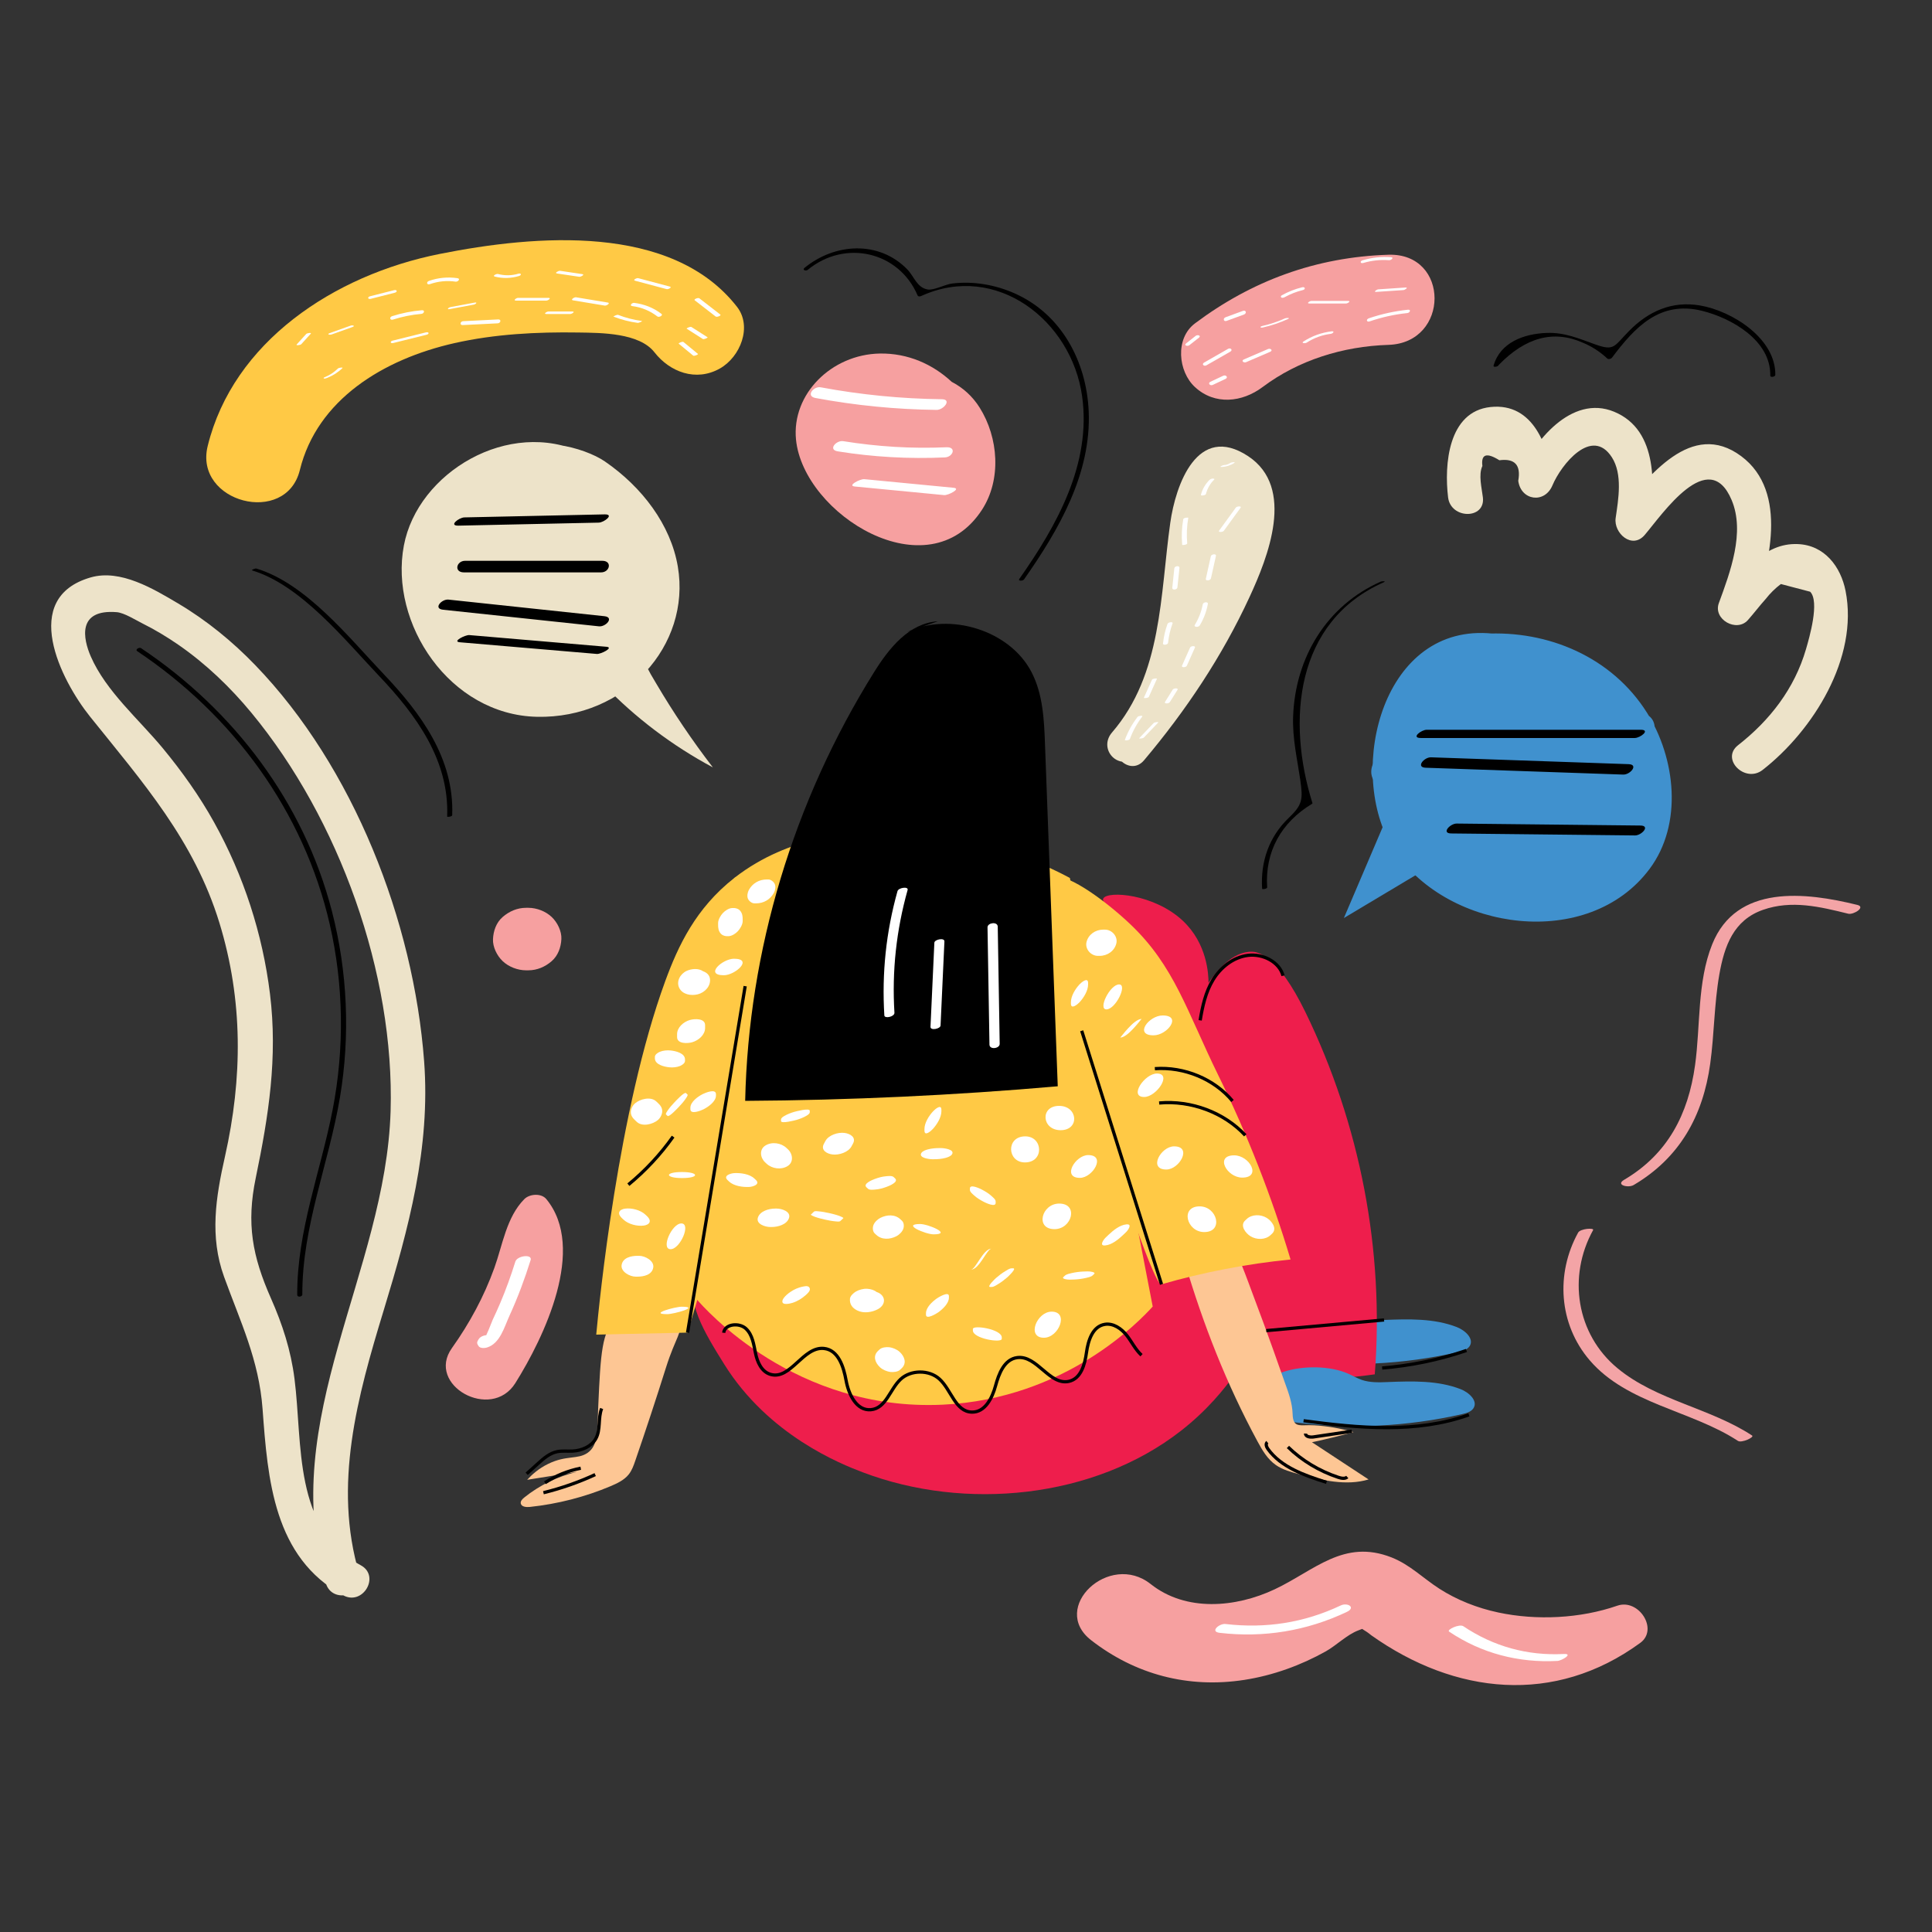 <?xml version="1.0" encoding="utf-8"?>
<!-- Generator: Adobe Illustrator 24.2.3, SVG Export Plug-In . SVG Version: 6.00 Build 0)  -->
<svg version="1.1" id="Layer_1" xmlns="http://www.w3.org/2000/svg" xmlns:xlink="http://www.w3.org/1999/xlink" x="0px" y="0px"
	 viewBox="0 0 595.28 595.28" style="enable-background:new 0 0 595.28 595.28;" xml:space="preserve">
<rect x="0" y="0" width="595.28" height="595.28" fill="#333333" stroke="none"/>
<style type="text/css">
	.st0{fill:#4091CE;}
	.st1{fill:#EE1E4C;}
	.st2{fill:#FDC694;}
	.st3{fill:#FFC945;}
	.st4{fill:none;stroke:#000000;stroke-miterlimit:10;}
	.st5{fill:#EDE3C9;}
	.st6{fill:#F6A0A0;}
	.st7{fill:#F3A4A6;}
	.st8{fill:#FFFFFF;}
	.st9{fill-rule:evenodd;clip-rule:evenodd;fill:#F6A0A0;}
	.st10{fill-rule:evenodd;clip-rule:evenodd;fill:#FFC945;}
	.st11{fill-rule:evenodd;clip-rule:evenodd;fill:#FFFFFF;}
</style>
<path class="st0" d="M253.3,441.34c16.97,2.56,34.7,0.53,50.53-5.79c1.09-0.43,2.29-1.03,2.57-2.11c0.39-1.53-1.32-2.78-2.86-3.4
	c-5.16-2.08-10.89-2.37-16.49-2.64c-10.23-0.49-20.67-0.96-30.56,1.57c-3.78,0.97-8.85,2.7-11.13,5.96
	C242.27,439.33,249.5,440.76,253.3,441.34z"/>
<path class="st0" d="M392.58,415.89c0.54,0.94,1.18,1.88,2.15,2.43c0.86,0.49,1.88,0.64,2.88,0.77c17.19,2.2,34.82,1.35,51.69-2.5
	c1.33-0.3,2.78-0.71,3.5-1.8c1.49-2.26-1.33-4.89-3.94-5.9c-7-2.72-14.84-2.49-22.4-2.19c-2.71,0.11-5.5,0.21-8.05-0.66
	c-1.43-0.49-2.73-1.27-4.1-1.88c-5.66-2.52-13.9-2.56-19.82-0.66C388.15,405.52,389.91,411.21,392.58,415.89z"/>
<path class="st1" d="M214.79,393.01c-4.06,7.4,2.33,17.65,8.34,27.31c13.69,21.96,35.94,30.76,42.7,33.32
	c31.48,11.95,71.17,8.19,98.08-12.82c8-6.25,13.37-12.85,16.77-17.72c5.16,0.82,10.98,1.46,17.36,1.7
	c9.74,0.36,18.37-0.32,25.55-1.35c2.97-38.14-4.48-76.96-21.42-111.7c-8.47-17.36-14.53-18.44-16.34-18.51
	c-6.16-0.21-11.2,6.25-13.46,9.59c-0.02-2.69-0.42-12.05-7.88-19.09c-8.85-8.35-23.29-9.36-24.55-6.9
	c-0.54,1.05,1.49,2.43,4.91,6.48c3.69,4.37,5.73,8.16,9.82,15.74c3.67,6.81,7.45,15.47,11.78,29.16
	c3.38,10.69,7.29,25.04,10.31,42.52c-15.43,5.75-37.75,12.51-65.28,15.33C259.02,391.44,222.51,378.94,214.79,393.01z"/>
<path class="st0" d="M393.76,435.02c0.54,0.94,1.18,1.88,2.15,2.43c0.86,0.49,1.88,0.64,2.88,0.77c17.19,2.2,34.82,1.35,51.69-2.5
	c1.33-0.3,2.78-0.71,3.5-1.8c1.49-2.26-1.33-4.89-3.94-5.9c-7-2.72-14.84-2.49-22.4-2.19c-2.71,0.11-5.5,0.21-8.05-0.66
	c-1.43-0.49-2.73-1.27-4.1-1.88c-5.66-2.52-13.9-2.56-19.82-0.66C389.33,424.66,391.1,430.35,393.76,435.02z"/>
<path class="st2" d="M398.5,439.1c0.07-0.01,0.09,0.34,0.32,0.86c0.75,1.74,2.57,2.55,3.07,2.87c6.6,4.34,13.19,8.67,19.79,13.01
	c-6.9,2.07-14.35,0.24-21.32-1.6c-2.53-0.67-5.12-1.36-7.23-2.83c-2.61-1.81-4.22-4.6-5.69-7.32c-9.49-17.54-16.77-36.1-22.36-55.07
	c-0.16-0.56,0.07-1.17,0.07-1.17c0.06-0.49,0.66-4.71,3.77-6.43c2.84-1.56,6.3-0.22,6.87,0c4.44,1.72,6.03,6.19,8.89,13.79
	c7.57,20.11,9.14,25.11,11.24,30.89c1.13,3.09,2.26,6.25,2.35,9.52c0.13,4.63,2.32,3.29,6.62,3.54c4.12,0.24,8.2,0.94,12.14,2.09
	c-1.72,0.47-9.32,2.54-14.64,3.47c-0.67,0.12-1.85,0.31-2.76-0.31C397.73,443.14,398.26,439.13,398.5,439.1z"/>
<path class="st2" d="M195.73,450.1c-0.51,1.48-1.04,2.99-2.04,4.23c-1.37,1.69-3.47,2.7-5.52,3.57c-7.89,3.33-16.32,5.5-24.91,6.41
	c-1.1,0.12-2.57-0.02-2.8-1.05c-0.16-0.73,0.48-1.38,1.08-1.86c4.67-3.76,10.27-6.49,16.23-7.89c-5.11,0.81-10.23,1.62-15.34,2.44
	c1.34-1.47,3.46-3.45,6.54-4.94c5.62-2.72,9.04-1.23,12.11-3.39c3.3-2.34,2.89-6.59,3.27-14.81c0.7-15.33,1.06-23,5.56-26.53
	c5.51-4.33,16.46-2.99,19.17,1.49c1.46,2.42-0.86,4.05-3.87,13.57C202.18,430.96,199.02,440.55,195.73,450.1z"/>
<path class="st2" d="M159.82,423.56"/>
<path class="st3" d="M214.47,400.11c2.85,3.34,30.65,34.78,75.91,32.7c38.06-1.75,60.86-25.92,64.79-30.24
	c-8.51-44.02-17.02-88.03-25.52-132.05c-8.22-4.43-27.5-13.42-53.66-12.96c-23.92,0.42-41.54,8.54-49.74,12.96
	C222.32,313.72,218.39,356.91,214.47,400.11z"/>
<path class="st3" d="M183.71,411.22c9.38-0.21,18.76-0.41,28.14-0.62c12.89-43.34,25.78-86.68,38.67-130.02
	c0.03-7.26,0.07-14.52,0.1-21.78c-6.17,1.57-15.49,4.76-24.38,11.72c-11.86,9.3-17.28,20.89-21.27,31.78
	C190.43,342.07,184.65,401.18,183.71,411.22z"/>
<path class="st3" d="M397.64,388.07c-13.47,1.34-26.81,3.91-39.77,7.65c-2.49,0.72-17.68-46.79-18.94-51.26
	c-9.48-33.75-3.65-35.7-10.63-54.8c-3.46-9.46-7.26-17.16-4.56-19.15c3.58-2.63,16.32,6.47,24.52,14.25
	c13.61,12.91,17.48,26.91,27.08,46.48C384.36,349.59,391.82,368.61,397.64,388.07z"/>
<path d="M279.37,194.77c13.45-6.31,31.77-0.48,38.41,12.23c3.57,6.82,3.92,14.69,4.2,22.29c1.31,35.14,2.62,70.27,3.93,105.41
	c-32.02,2.8-64.16,4.3-96.31,4.49c1-46.29,14.84-92.28,39.77-132.17c4.52-7.24,10.69-15.03,19.58-15.59"/>
<line class="st4" x1="229.6" y1="303.85" x2="211.85" y2="410.6"/>
<line class="st4" x1="357.88" y1="395.73" x2="333.29" y2="317.6"/>
<line class="st4" x1="426.45" y1="406.7" x2="390.16" y2="409.99"/>
<path class="st4" d="M383.69,349.81c-6.5-7.02-16.69-10.85-26.54-9.96"/>
<path class="st4" d="M379.75,339.23c-5.59-6.75-14.87-10.61-23.92-9.96"/>
<path class="st4" d="M207.4,350.21c-3.88,5.48-8.53,10.48-13.79,14.81"/>
<path class="st4" d="M452.59,435.93c-16.06,5.78-33.93,4.12-50.94,1.83"/>
<path class="st4" d="M451.84,416.1c-8.36,2.86-17.11,4.68-25.97,5.4"/>
<path class="st4" d="M395.32,300.64c-1.09-4.25-6.21-6.86-10.8-6.28s-8.47,3.75-10.77,7.54c-2.3,3.79-3.25,8.17-3.96,12.49"/>
<path class="st4" d="M351.72,417.56c-1.91-1.75-3-4.13-4.59-6.15s-4.07-3.78-6.7-3.36c-3.82,0.61-5.17,5.05-5.67,8.68
	c-0.5,3.62-1.66,8.06-5.43,8.89c-5.98,1.31-9.81-8.1-15.9-7.32c-4.02,0.52-5.69,5.02-6.7,8.72c-1,3.71-3.21,8.15-7.26,8.07
	c-5.12-0.1-6.34-6.84-10.02-10.19c-3.17-2.89-8.8-2.86-11.94,0.05c-3.33,3.09-4.51,8.98-9.16,9.4c-4.48,0.41-6.89-4.79-7.65-8.98
	c-0.76-4.18-2.36-9.43-6.83-9.89c-6.43-0.66-10.28,9.79-16.46,7.99c-2.78-0.81-4.06-3.8-4.62-6.5s-0.9-5.66-2.96-7.6
	c-2.06-1.93-6.57-1.45-6.84,1.28"/>
<path class="st4" d="M185.38,433.98c-1.18,2.99-0.23,6.53-1.83,9.34c-1.35,2.37-4.28,3.64-7.13,3.78c-1.6,0.08-3.24-0.14-4.81,0.19
	c-2.28,0.49-4.09,2.07-5.77,3.59c-1.19,1.07-2.38,2.14-3.57,3.22"/>
<path class="st4" d="M183.39,454.35c-5.1,2.36-10.45,4.23-15.95,5.58"/>
<path class="st4" d="M178.94,452.38c-3.95,0.78-7.73,2.31-11.03,4.48"/>
<path class="st4" d="M416.51,440.99c-3.93,0.58-7.87,1.17-11.8,1.75c-1.02,0.15-2.5-0.06-2.44-1.03"/>
<path class="st4" d="M390.49,444.36c-0.64,0.5-0.27,1.47,0.2,2.12c4.02,5.58,11.24,8.13,18.03,10.25"/>
<path class="st4" d="M396.83,445.83c4.3,4.19,9.65,7.42,15.49,9.35c0.93,0.31,2.09,0.54,2.8-0.09"/>
<path class="st5" d="M157.86,140.33c6.09-6.72,22.15-2.52,28.5,1.84c11.47,7.87,20.31,19.52,22.49,32.41
	c4.12,24.35-16.26,46.86-43.38,46.28c-26.92-0.58-45.57-28.77-41.03-52.78c4.26-22.54,32.37-39.32,55.19-28.51
	c13.1,6.21,23.51,17.85,26.2,31.61c1.24,6.33,0.76,12.94-1.75,18.94c-1.26,3.02-4.34,5.69-5.4,8.56c-1.51,4.08,1.29,8.14,3.55,11.99
	c5.25,8.91,11.07,17.52,17.41,25.77c-12.53-6.71-23.91-15.32-33.58-25.39c4.87-0.58,9.52-2.69,13.03-5.92"/>
<g>
	<path class="st5" d="M352.51,234.24c12.92-15.34,24.06-32.03,32.48-50.26c5.67-12.27,14.26-33.75-0.43-43.43
		c-15.63-10.3-22.34,8.86-23.98,20.53c-3.14,22.24-2.44,46.6-17.95,64.61c-4.02,4.67,0.94,11.1,6.5,8.42
		c13.31-6.41,18.17-23.73,23.7-36.29c5.64-12.81,12.22-26.92,10.98-41.3c-0.6-6.95-6.07-18.61-14.54-11.87
		c-4.22,3.36-3.91,10.86-4.48,15.46c-1.1,8.97-2.2,17.95-3.3,26.92c-0.73,5.94,9.53,7.38,10.53,1.42
		c1.85-11.03,3.7-22.05,5.55-33.08c-3.51-0.47-7.02-0.95-10.53-1.42c0.33,10.73-0.12,21.33-1.36,31.99c3.57,0,7.15,0,10.72,0
		c-0.42-7.62-0.2-14.98,0.94-22.54c-3.51-0.47-7.02-0.95-10.53-1.42c0.06,1.43,0.12,2.85,0.17,4.28c0.28,6.87,11,6.91,10.72,0
		c-0.06-1.43-0.12-2.85-0.17-4.28c-0.23-5.7-9.59-7.68-10.53-1.42c-1.28,8.51-1.79,16.78-1.32,25.39c0.39,7.03,9.93,6.74,10.72,0
		c1.24-10.66,1.7-21.26,1.36-31.99c-0.18-5.75-9.49-7.63-10.53-1.42c-1.85,11.03-3.7,22.05-5.55,33.08
		c3.51,0.47,7.02,0.95,10.53,1.42c0.36-2.95,2.73-33.49,4.16-33.69c-1.74-0.46-3.48-0.92-5.21-1.38c8.28,8.35-3.9,32.03-7.59,40.45
		c-4.49,10.24-9.14,27.29-19.86,32.45c2.17,2.81,4.33,5.61,6.5,8.42c18.91-21.95,16.56-49.17,21.76-75.92
		c0.26-1.64,0.61-3.25,1.06-4.85c2.53-0.31,5.07-0.62,7.6-0.93c3.25,2.76,0.89,11.11-0.06,14.7c-2.06,7.7-5.97,15.09-9.68,22.12
		c-7.23,13.71-15.98,26.45-25.96,38.29C340.51,231.91,348.06,239.53,352.51,234.24L352.51,234.24z"/>
</g>
<g>
	<path class="st5" d="M543.09,237.23c15.53-12.12,29.64-34.51,25.56-55.16c-1.49-7.52-6.5-14.1-14.71-14.43
		c-10.62-0.44-16.76,8.88-22.96,15.87c2.99,1.74,5.97,3.48,8.96,5.21c5.18-14.15,11.28-37.2-3.44-48.16
		c-15.39-11.46-28.55,6.42-37.32,16.71c2.99,1.74,5.97,3.48,8.96,5.21c1.73-12,3.07-29.9-10.81-35.62
		c-13.21-5.45-24.91,9.34-29.35,19.87c3.51,0.47,7.02,0.95,10.53,1.42c-1.38-10.42-5.92-24.15-19.26-22.74
		c-13.07,1.39-14.29,17.78-13.07,27.84c0.82,6.76,11.55,6.85,10.72,0c-0.34-2.85-1.42-7-0.15-9.67c-0.46-3.65,1.28-4.24,5.23-1.77
		c4.75-0.63,6.69,1.47,5.82,6.33c0.81,6.11,8.12,7.15,10.53,1.42c2.73-6.49,12.17-18.18,18.3-8.68c3.38,5.24,2.02,12.95,1.18,18.73
		c-0.67,4.65,5.06,9.79,8.96,5.21c5.45-6.4,19.71-27.49,26.77-10.76c4.21,9.97-0.47,22.31-3.94,31.78
		c-1.83,5.01,5.49,9.12,8.96,5.21c1.89-2.13,3.6-4.41,5.5-6.52c1.35-1.72,2.9-3.25,4.65-4.58c3.01,0.79,6.02,1.58,9.03,2.37
		c2.99,3.03-0.25,14.16-1.29,17.72c-3.53,12.11-11.1,21.9-20.94,29.58C530.08,233.89,537.71,241.43,543.09,237.23L543.09,237.23z"/>
</g>
<g>
	<path class="st5" d="M110.7,484.96c-8.16-27.37-0.54-54.79,7.52-81.22c7.69-25.23,14.46-50.12,12.46-76.75
		c-3.23-43.08-21.74-90.67-52.05-122.07c-7.01-7.27-14.99-13.79-23.69-18.95c-7.61-4.51-17.81-10.7-26.99-8.06
		c-21.99,6.33-9.23,31.64-0.19,42.91c16.27,20.28,32.04,38.09,39.84,63.51c7.33,23.92,7.16,47.81,1.71,72.04
		c-2.82,12.53-4.76,24.6-0.28,37c5.04,13.93,10.75,25.6,11.87,40.73c1.6,21.77,3.41,45.82,24.86,57.45
		c6.07,3.29,11.48-5.96,5.41-9.26c-20.93-11.35-17.86-37.35-20.43-57.47c-1.12-8.78-3.69-16.71-7.25-24.77
		c-5.75-13.01-7.61-23.02-4.69-37.11c3.97-19.13,6.8-37.08,4.39-56.68c-2.28-18.55-8.14-36.56-17.23-52.9
		c-4.5-8.1-9.86-15.62-15.75-22.76c-7.36-8.92-17.55-17.59-22.23-28.32c-2.38-5.45-4.29-14.65,7.99-13.66
		c2.28,0.18,5.88,2.45,7.86,3.44c3.88,1.93,7.62,4.18,11.18,6.64c8.46,5.86,15.98,13.07,22.52,21c27,32.73,44.08,80.25,42.82,122.64
		c-1.48,49.54-34.98,95.11-19.97,145.44C102.33,494.41,112.68,491.6,110.7,484.96L110.7,484.96z"/>
</g>
<g>
	<path class="st0" d="M457.28,206.06c15.38-0.91,31.06,4.5,40.13,17.58c8.06,11.64,10.85,30.32-0.46,40.91
		c-20.35,19.06-58.87,5.7-63.28-21.45c-1.98-12.18,2.43-26.52,12.88-33.8c13.17-9.17,32.34,3.13,43.26,11.41
		c6.81,5.17,13.52,12.55,13.49,21.68c-0.02,7.97-5.13,13.14-9.88,18.71c-1.36,0.73-1.71,1.88-1.05,3.44
		c0.35-1.53,0.7-3.05,1.05-4.58c0.97-3.6,2.23-7.21,3.62-10.67c3.14-7.8,7.39-15.01,12.16-21.91c-3.33-0.9-6.66-1.8-9.99-2.71
		c-0.58,14.33-4.91,27.36-15.02,37.79c2.99,1.74,5.97,3.48,8.96,5.21c1.47-10.09,5.12-18.94,11.62-26.86
		c-2.99-0.79-5.97-1.58-8.96-2.37c2.28,10.46-2.28,20-11.13,25.73c2.62,1.07,5.25,2.14,7.87,3.2c-4.13-11.86,5.15-25.92,10.82-36.06
		c-3.33-0.9-6.66-1.8-9.99-2.71c-0.63,14.99-7.02,27.65-17.96,37.78c2.99,1.74,5.97,3.48,8.96,5.21
		c2.94-15.41,7.52-30.23,13.99-44.53c-3.33-0.9-6.66-1.8-9.99-2.71c-1.26,10.98-4.48,32.55-15.44,38.21
		c2.44,0.64,4.89,1.28,7.33,1.92c-6.82-13.16,4.6-33.05,11.16-44.21c-3.33-0.9-6.66-1.8-9.99-2.71
		c-0.86,17.13-6.1,32.83-15.28,47.29c2.44-0.64,4.89-1.28,7.33-1.92c-2.18-1.04,4.63-21.61,5.17-23.21
		c2.75-8.22,6.35-15.95,10.53-23.52c-3.33-0.9-6.66-1.8-9.99-2.71c-0.59,10.55-1.65,47.61-16.19,49.79
		c1.74,0.46,3.48,0.92,5.21,1.38c-3.79-3.74,1.32-18.41,2.8-22.92c2.7-8.23,7.07-15.6,12.55-22.26c-2.99-1.74-5.97-3.48-8.96-5.21
		c-2.25,12.07-7.11,34.87-19.63,40.31c2.69,1.54,5.38,3.09,8.07,4.63c-1.14-16.72,4.99-31.47,17.14-42.91
		c-2.99-1.74-5.97-3.48-8.96-5.21c-1.02,6.99-2.53,13.84-4.9,20.5c-1.24,3.48-7.85,22.24-13.22,22.31c1.72,1.31,3.45,2.62,5.17,3.93
		c-2.51-17.75,4.6-34.27,17.72-46.11c-2.99-1.74-5.97-3.48-8.96-5.21c-2.8,17.06-10.4,31.68-22.64,43.9
		c3.05,1.26,6.1,2.53,9.15,3.79c-2.03-17.39,3.7-33.18,16.2-45.44c-2.99-1.74-5.97-3.48-8.96-5.21
		c-2.89,15.08-9.31,28.35-19.46,39.91c2.99,0.79,5.97,1.58,8.96,2.37c-4.18-14.17,3.45-26.75,11.82-37.66
		c-3.27-1.38-6.53-2.75-9.8-4.13c-2.77,10.76-8.01,19.41-16.04,27.07c3.05,1.26,6.1,2.53,9.15,3.79
		c-0.27-9.09,4.94-16.08,10.38-22.9c-2.81-2.17-5.61-4.33-8.42-6.5c-4.73,6.96-9.46,13.92-14.19,20.87c3.09,1.8,6.17,3.61,9.26,5.41
		c3.44-6.09,6.06-12.26,8.01-18.98c1.79-6.16-6.42-8.85-9.8-4.13c-7.09,9.9-10.2,21.21-8.83,33.34c0.68,6.03,8.31,7.26,10.53,1.42
		c2.3-6.04,2.51-11.03,1.48-17.35c-0.99-6.09-10.48-4.45-10.53,1.42c-0.05,7.18-0.11,14.37-0.16,21.55
		c-0.05,6.92,10.48,6.88,10.72,0c0.19-5.39-0.39-10.21-1.79-15.41c-3.45,0.95-6.89,1.9-10.34,2.85c3.04,7.73,6.69,14.69,11.56,21.44
		c2.02-2.62,4.04-5.25,6.05-7.87c-2.22-0.45-4.15-1.43-5.8-2.94c-4.97-3.66-10.74,4.24-6.5,8.42c2.9,2.86,5.81,5.72,8.71,8.57
		c1.26-3.05,2.53-6.1,3.79-9.15c-0.52-0.04-1.05-0.08-1.57-0.12c-6.04-3.34-11.34,5.7-5.41,9.26c3.1,1.86,5.9,3.74,8.73,6.04
		c1.26-3.05,2.53-6.1,3.79-9.15c-1.35-0.61-2.69-1.23-4.04-1.84c-2.17,2.81-4.33,5.61-6.5,8.42c5.16,3.53,10.32,7.06,15.48,10.59
		c1.38-3.27,2.75-6.53,4.13-9.8c-2.21,0.03-4.17-0.71-5.85-2.22c-0.9,3.33-1.8,6.66-2.71,9.99c6.58,0.31,12.73,1.36,19.03,3.18
		c0.47-3.51,0.95-7.02,1.42-10.53c-2.48-0.31-4.95-0.63-7.43-0.94c0.47,3.51,0.95,7.02,1.42,10.53c2.98-1.29,6.1-1.88,9.38-1.77
		c0-3.57,0-7.15,0-10.72c-2.77,0.18-5.54,0.36-8.31,0.54c0.47,3.51,0.95,7.02,1.42,10.53c1.51-0.51,3.03-1.03,4.54-1.54
		c-2.02-2.62-4.04-5.25-6.05-7.87c-0.18,0.28-0.37,0.55-0.55,0.83c-6.33,2.52-3.57,12.89,2.85,10.34c3.74-1.49,5.03-2.2,6.96-5.76
		c2.09-3.87-1.42-9.45-6.05-7.87c-1.51,0.51-3.03,1.03-4.54,1.54c-5.41,1.84-4.94,10.94,1.42,10.53c2.77-0.18,5.54-0.36,8.31-0.54
		c6.82-0.44,6.95-10.96,0-10.72c-4.37,0.15-8.05,0.74-12.23,2.15c-6.03,2.03-4.44,9.79,1.42,10.53c2.48,0.31,4.95,0.63,7.43,0.94
		c6.13,0.77,7.04-8.91,1.42-10.53c-7.23-2.09-14.38-3.22-21.88-3.57c-5.71-0.27-6.75,7.17-2.71,9.99c2.72,1.89,5.1,2.85,8.42,3.31
		c5.87,0.8,9.44-6.17,4.13-9.8c-5.16-3.53-10.32-7.06-15.48-10.59c-5.45-3.73-9.95,4.03-6.5,8.42c3.02,3.84,6.79,5.28,11.62,4.98
		c4.15-0.26,7.69-5.98,3.79-9.15c-3.49-2.83-7.04-5.4-10.9-7.71c-1.8,3.09-3.61,6.17-5.41,9.26c2.68,1.48,3.9,1.92,6.98,1.58
		c4.38-0.47,7.37-5.63,3.79-9.15c-2.9-2.86-5.81-5.72-8.71-8.57c-2.17,2.81-4.33,5.61-6.5,8.42c2.69,1.98,5.18,3.1,8.36,4.02
		c4.2,1.22,8.86-3.98,6.05-7.87c-4.3-5.97-7.79-12.02-10.48-18.88c-2.46-6.27-12.17-3.98-10.34,2.85c1.14,4.24,1.56,8.17,1.4,12.56
		c3.57,0,7.15,0,10.72,0c0.05-7.18,0.11-14.37,0.16-21.55c-3.51,0.47-7.02,0.95-10.53,1.42c0.84,4.14,0.34,8.03-1.48,11.65
		c3.51,0.47,7.02,0.95,10.53,1.42c-1.18-10.52,1.21-19.34,7.37-27.93c-3.27-1.38-6.53-2.75-9.8-4.13
		c-1.7,5.84-3.95,11.14-6.93,16.42c-3.43,6.07,5.41,11.07,9.26,5.41c4.73-6.96,9.46-13.92,14.19-20.87
		c3.38-4.97-4.61-11.28-8.42-6.5c-7.29,9.15-13.88,18.31-13.52,30.48c0.14,4.67,5.75,7.04,9.15,3.79
		c9.29-8.86,15.59-19.35,18.8-31.81c1.62-6.28-6.27-8.72-9.8-4.13c-10.25,13.36-17.92,28.93-12.9,45.92
		c1.08,3.66,6.21,5.5,8.96,2.37c11.33-12.9,18.98-27.73,22.21-44.64c0.97-5.08-4.93-9.16-8.96-5.21
		c-14.29,14.02-21.68,33.01-19.34,53.02c0.51,4.39,5.59,7.35,9.15,3.79c13.41-13.39,22.32-29.88,25.39-48.63
		c0.85-5.2-4.76-9-8.96-5.21c-16.18,14.61-23.52,35.01-20.47,56.54c0.32,2.27,3.04,3.96,5.17,3.93c9.86-0.12,14.19-9.63,18.15-17.52
		c5.26-10.48,8.63-21.57,10.31-33.16c0.74-5.08-4.75-9.17-8.96-5.21c-14.05,13.22-21.6,31.15-20.28,50.49
		c0.3,4.35,4.26,6.28,8.07,4.63c15.5-6.75,21.76-31.7,24.55-46.72c0.87-4.7-5.23-9.76-8.96-5.21c-8.56,10.41-14.91,22.19-17.5,35.51
		c-1.32,6.8-5.11,23.25,4.51,26.21c8.74,2.69,16.22-8.98,18.77-15.37c5.55-13.93,7.31-29.89,8.14-44.75
		c0.3-5.35-7.48-7.24-9.99-2.71c-6.66,12.05-11.91,24.79-15.07,38.22c-1.7,7.24-5.52,18.99,3.22,23.17
		c2.69,1.29,5.68,0.69,7.33-1.92c10.17-16.03,15.79-33.74,16.74-52.7c0.27-5.43-7.38-7.13-9.99-2.71
		c-9.08,15.44-20.26,37.46-11.16,55.03c1.38,2.66,4.87,3.2,7.33,1.92c14.96-7.73,19.04-32.49,20.75-47.46
		c0.6-5.2-7.85-7.43-9.99-2.71c-6.86,15.16-11.95,30.73-15.07,47.09c-0.99,5.19,4.87,9,8.96,5.21
		c12.98-12.03,20.35-27.67,21.1-45.36c0.22-5.34-7.44-7.26-9.99-2.71c-7.11,12.71-17.11,29.37-11.9,44.32
		c1.08,3.11,4.79,5.2,7.87,3.2c13.04-8.44,19.39-22.54,16.06-37.83c-0.81-3.72-6.43-5.45-8.96-2.37
		c-7.67,9.35-12.63,19.56-14.37,31.59c-0.71,4.89,4.87,9.44,8.96,5.21c12.06-12.46,17.46-28.25,18.16-45.37
		c0.23-5.68-7.16-6.79-9.99-2.71c-5.31,7.68-9.82,15.77-13.24,24.47c-2.51,6.37-7.29,16.27-4.03,23.18
		c6.6,13.98,21.99-3.64,26.16-10.37c8.5-13.7,5.34-29.26-5.34-40.74c-10.66-11.46-30.54-23.16-46.55-23.44
		c-32.37-0.57-42.04,45.11-26.99,67.37c16.57,24.51,59.55,30.56,78.4,5.33c10.34-13.84,8.02-34.15-0.8-48.15
		c-10.78-17.12-30.46-25.47-50.27-24.3C450.42,195.74,450.38,206.46,457.28,206.06L457.28,206.06z"/>
</g>
<g>
	<path class="st0" d="M425.04,242.16c1.71,1.05,2.01,3.8,2.69,5.55c1.01,2.59,2.22,5.09,3.74,7.43c2.98,4.57,6.72,8.23,11.05,11.5
		c5.1,3.86,10.27-4.12,6.5-8.42c-4.57-5.21-7.28-11.26-8.45-18.07c-3.45,0.95-6.89,1.9-10.34,2.85c1.25,3.7,2.45,7.42,3.75,11.11
		c0.88,2.5,1.5,4.65,3.96,5.98c2.27,1.23,4.6,0.74,6.5-0.84c1.24-1.03,1.98-2.79,1.81-4.4c-0.23-2.17-1.49-4.75-3.93-5.17
		c-0.09-0.02-0.19-0.03-0.28-0.05c-6.75-1.15-9.65,9.18-2.85,10.34c0.09,0.02,0.19,0.03,0.28,0.05c-1.31-1.72-2.62-3.45-3.93-5.17
		c0.01,0.13,0.03,0.25,0.04,0.38c0.52-1.26,1.05-2.53,1.57-3.79c-0.09,0.08-0.19,0.16-0.28,0.23c2.17-0.28,4.33-0.56,6.5-0.84
		c2.16,1.17-0.23-3.13-0.6-4.2c-0.73-2.16-1.46-4.32-2.19-6.48c-2.23-6.62-11.49-3.9-10.34,2.85c1.48,8.63,5.46,16.25,11.21,22.8
		c2.17-2.81,4.33-5.61,6.5-8.42c-4.46-3.38-8.05-7.96-10.1-13.18c-1.8-4.57-2.98-8.6-7.38-11.3
		C424.56,229.28,419.17,238.55,425.04,242.16L425.04,242.16z"/>
</g>
<path class="st0" d="M442.37,261.18c7.45,2.84,18.07-5.96,18.05-5.98c-0.01-0.02-10.81,6.42-46.35,27.66
	c6.51-15.26,13.02-30.52,19.53-45.78C433.89,248.54,435.98,258.75,442.37,261.18z"/>
<path class="st6" d="M271.08,108.93c8.65-0.15,16.34,3.3,22.15,8.72c3.39,1.76,6.37,4.37,8.62,7.95c5.81,9.25,6.76,22.16,0.72,31.46
	c-16.56,25.49-55.04,1.47-57.31-21.62C243.89,121.43,256.19,109.2,271.08,108.93z"/>
<path class="st6" d="M154.89,282.53c2-1.73,4.46-2.82,7.22-2.82h0.65c2.62,0,5.37,1.07,7.22,2.82c1.77,1.67,3.11,4.41,2.99,6.81
	c-0.12,2.49-0.99,5.07-2.99,6.81c-2,1.73-4.46,2.82-7.22,2.82h-0.65c-2.62,0-5.37-1.07-7.22-2.82c-1.77-1.67-3.11-4.41-2.99-6.81
	C152.02,286.85,152.88,284.27,154.89,282.53z"/>
<path class="st6" d="M139.23,415.38c5.48-7.7,9.92-15.93,13.09-24.72c2.54-7.06,3.72-15.64,9.24-21.2c1.61-1.62,5.22-1.89,6.77,0
	c12.48,15.17-0.68,42.54-9.54,56.69C151.34,438.05,131.14,426.76,139.23,415.38z"/>
<path class="st6" d="M354.54,488.07c10.87,8.63,26.21,7.28,38.21,1.62c12.24-5.77,21.27-15.63,36.02-9.82
	c5.65,2.23,9.71,6.41,14.71,9.63c5.46,3.51,11.71,5.96,18.15,7.33c11.83,2.53,25.35,1.85,36.69-2.09
	c6.58-2.29,12.79,7.28,7.07,11.46c-26.41,19.3-57.1,15.94-82.89-2.35c-0.87-0.73-1.82-1.37-2.82-1.96
	c-0.28,0.13-0.65,0.27-1.13,0.45c-3.5,1.3-6.78,4.63-10.03,6.46c-7.7,4.31-16.27,7.43-25.11,8.8c-17.4,2.7-33.71-1.72-47.22-12.23
	C323.34,495.38,341.8,477.96,354.54,488.07z"/>
<g>
	<path d="M186.3,158.49c-14.41,0.31-28.82,0.62-43.22,0.93c-1.67,0.04-4.96,2.61-1.84,2.54c14.41-0.31,28.82-0.62,43.22-0.93
		C186.13,161,189.42,158.43,186.3,158.49L186.3,158.49z"/>
</g>
<g>
	<path d="M437.77,227.39c21.97,0,43.95,0,65.92,0c1.69,0,4.97-2.54,1.84-2.54c-21.97,0-43.95,0-65.92,0
		C437.92,224.85,434.64,227.39,437.77,227.39L437.77,227.39z"/>
</g>
<g>
	<path d="M142.95,176.36c14.08,0,28.16,0,42.24,0c2.72,0,3.53-3.57,0.37-3.57c-14.08,0-28.16,0-42.24,0
		C140.6,172.79,139.79,176.36,142.95,176.36L142.95,176.36z"/>
</g>
<g>
	<path d="M439.28,236.55c20.29,0.7,40.58,1.41,60.87,2.11c2.14,0.07,4.81-3.1,1.66-3.21c-20.29-0.7-40.58-1.41-60.87-2.11
		C438.79,233.26,436.13,236.44,439.28,236.55L439.28,236.55z"/>
</g>
<g>
	<path d="M141.66,197.89c14.08,1.2,28.16,2.4,42.24,3.6c1.22,0.1,5.39-2,2.94-2.21c-14.08-1.2-28.16-2.4-42.24-3.6
		C143.38,195.58,139.21,197.68,141.66,197.89L141.66,197.89z"/>
</g>
<g>
	<path d="M505.46,254.36c-18.87-0.2-37.74-0.41-56.62-0.61c-2.03-0.02-4.85,3.02-1.7,3.05c18.87,0.2,37.74,0.41,56.62,0.61
		C505.78,257.44,508.6,254.4,505.46,254.36L505.46,254.36z"/>
</g>
<g>
	<path d="M186.22,189.86c-16.01-1.7-32.02-3.41-48.02-5.11c-2.12-0.23-4.83,2.79-1.68,3.12c16.01,1.7,32.02,3.41,48.02,5.11
		C186.65,193.21,189.36,190.2,186.22,189.86L186.22,189.86z"/>
</g>
<g>
	<path class="st7" d="M572.28,278.82c-15.94-3.93-37.27-6.48-44.73,12.15c-4.66,11.63-3.58,25.06-5.28,37.26
		c-2.1,15.13-8.42,27.38-21.87,35.3c-2.71,1.6,1.31,2.57,2.95,1.6c14.2-8.37,21.38-21.3,23.6-37.42c1.25-9.09,1.21-18.33,2.79-27.38
		c1.56-8.89,4.39-16.83,13.48-20c8.8-3.07,17.43-0.98,26.25,1.2C571.11,281.93,574.97,279.48,572.28,278.82L572.28,278.82z"/>
</g>
<g>
	<path class="st7" d="M539.85,442.31c-12.95-8.49-29.43-10.8-41.43-20.7c-12.79-10.55-15.43-28.35-7.56-42.6
		c0.42-0.76-3.93-0.47-4.61,0.77c-6.96,12.61-5.99,28.17,3.53,39.31c11.51,13.47,31.41,15.5,45.7,24.87
		C536.62,444.7,540.64,442.82,539.85,442.31L539.85,442.31z"/>
</g>
<g>
	<path class="st8" d="M308.02,321.64c-0.2-12.04-0.4-24.08-0.6-36.12c-0.03-1.66-3.18-1.23-3.15,0.22c0.2,12.04,0.4,24.08,0.6,36.12
		C304.89,323.52,308.04,323.09,308.02,321.64L308.02,321.64z"/>
</g>
<g>
	<path class="st8" d="M276.53,274.58c-3.52,12.58-4.85,25.27-4.05,38.29c0.07,1.07,3.18,0.41,3.11-0.83
		c-0.79-12.88,0.58-25.41,4.06-37.83C279.97,273.05,276.84,273.48,276.53,274.58L276.53,274.58z"/>
</g>
<g>
	<path class="st8" d="M287.89,290.47c-0.4,8.64-0.79,17.27-1.19,25.91c-0.06,1.25,3.06,0.63,3.1-0.4c0.4-8.64,0.79-17.27,1.19-25.91
		C291.05,288.82,287.93,289.45,287.89,290.47L287.89,290.47z"/>
</g>
<g>
	<path class="st8" d="M290.22,123.01c-12.56-0.15-24.97-1.37-37.32-3.67c-2.23-0.42-4.74,2.71-1.64,3.29
		c12.35,2.3,24.76,3.52,37.32,3.67C290.75,126.32,293.36,123.05,290.22,123.01L290.22,123.01z"/>
</g>
<g>
	<path class="st8" d="M291.6,137.81c-10.68,0.47-21.24-0.18-31.79-1.88c-2.13-0.34-4.8,2.63-1.68,3.14
		c10.95,1.76,21.9,2.36,32.98,1.87C293.65,140.83,294.8,137.67,291.6,137.81L291.6,137.81z"/>
</g>
<g>
	<path class="st8" d="M293.81,150.29c-9.17-0.88-18.33-1.76-27.5-2.65c-1.26-0.12-5.41,2.02-2.92,2.26
		c9.17,0.88,18.33,1.76,27.5,2.65C292.14,152.67,296.29,150.53,293.81,150.29L293.81,150.29z"/>
</g>
<g>
	<path class="st8" d="M481.8,509.62c-11.17,0.58-21.66-2.32-30.93-8.56c-1.17-0.79-5.24,1.08-4.37,1.67
		c9.97,6.71,21.38,9.65,33.34,9.03C481.25,511.68,484.89,509.46,481.8,509.62L481.8,509.62z"/>
</g>
<g>
	<path class="st8" d="M413.09,494.67c-11.28,5.34-23.12,7.16-35.5,5.71c-1.85-0.22-4.92,2.36-1.79,2.72
		c13.56,1.59,26.82-0.59,39.15-6.43C417.87,495.29,415.21,493.66,413.09,494.67L413.09,494.67z"/>
</g>
<g>
	<path class="st8" d="M158.79,388.71c-1.36,4.35-2.89,8.63-4.68,12.82c-0.74,1.73-1.51,3.45-2.32,5.15
		c-0.35,0.74-2.08,5.52-2.57,5.66c0.84,0.15,1.69,0.3,2.53,0.45c0.02,0.11,0.04,0.22,0.06,0.33c-1.19,0.42-2.39,0.85-3.58,1.27
		c0.11,0.03,0.22,0.06,0.33,0.09c1.8,0.51,5.5-2.13,2.75-2.91c-0.11-0.03-0.22-0.06-0.33-0.09c-1.18-0.33-2.96,0.12-3.58,1.27
		c-0.08,0.15-0.16,0.3-0.24,0.45c-0.22,0.41-0.18,0.79,0.06,1.17c0.08,0.13,0.16,0.26,0.24,0.39c0.45,0.72,1.85,0.65,2.53,0.45
		c4.1-1.22,5.38-6.32,7.01-9.87c2.54-5.55,4.66-11.26,6.49-17.08C164.1,386.31,159.37,386.87,158.79,388.71L158.79,388.71z"/>
</g>
<path class="st9" d="M368.19,99.64c17.45-13.09,37.22-20.44,59.61-21.15c18.96-0.6,18.93,27.17,0,27.77
	c-14.02,0.44-27.73,4.71-38.79,13.01c-6.27,4.7-14.68,5.66-20.82,0C363,114.49,361.98,104.3,368.19,99.64z"/>
<path class="st10" d="M63.99,137.44c7.86-32.02,38.78-52.68,71.5-59.2c29.55-5.89,71.5-9.48,91.6,16.3c4.74,6.09,1.03,15.43-5.28,19
	c-7.42,4.19-15.46,1.03-20.15-4.98c-4.7-6.03-16.42-6-23.43-6.11c-12.8-0.2-25.76,0.46-38.24,3.28c-21.86,4.94-42.27,17.4-47.6,39.1
	C88.12,162.22,59.72,154.85,63.99,137.44z"/>
<g>
	<path d="M139.33,251.18c0.66-17.44-9.66-31.44-21.16-43.53c-10.68-11.24-23.91-27.88-39.19-32.48c-0.35-0.1-1.71,0.46-1.28,0.59
		c14.98,4.51,28.54,21.39,39.01,32.41c11.5,12.1,21.74,26.03,21.07,43.43C137.77,251.81,139.32,251.62,139.33,251.18L139.33,251.18z
		"/>
</g>
<g>
	<path d="M93.15,398.86c-0.07-21.01,8.16-40.29,11.6-60.76c3.19-19.03,2.35-38.74-2.5-57.42c-8.68-33.45-30.2-61.87-58.77-80.96
		c-0.6-0.4-1.94,0.42-1.19,0.92c29.52,19.73,51.33,49.39,59.32,84.2c4.3,18.74,4.54,38.29,0.87,57.15
		c-3.73,19.13-10.97,37.22-10.9,56.97C91.58,399.81,93.15,399.6,93.15,398.86L93.15,398.86z"/>
</g>
<g>
	<path d="M425.45,179.2c-16.71,7.4-26.37,23.43-27.02,41.56c-0.24,6.72,1.24,12.95,2.2,19.52c0.88,6.05,0.68,7.69-3.55,11.73
		c-6.08,5.81-8.74,13.55-8.2,21.83c0.02,0.28,1.58,0.01,1.55-0.42c-0.71-11.04,4.35-20.01,13.78-25.72
		c0.05-0.03,0.21-0.14,0.18-0.23c-7.96-25.37-5.36-55.96,21.95-68.05C427.28,179,425.83,179.04,425.45,179.2L425.45,179.2z"/>
</g>
<g>
	<path d="M547,115.55c0.2-11.13-13.14-19.71-23.19-21.43c-8.55-1.47-15.81,1.72-21.81,7.79c-4.67,4.73-4.5,6.32-10.3,4.27
		c-5.22-1.84-9.46-3.8-15.15-3.6c-6.97,0.25-14.32,2.9-16.36,10.09c-0.16,0.58,1.4,0.36,1.56-0.19c8.3-8.58,16.96-10.88,25.98-6.88
		c2.78,1.16,5.29,2.79,7.51,4.87c0.39,0.33,1.16,0.1,1.45-0.28c6.98-9.29,14.66-17.64,27.71-14.43c9,2.21,21.25,9.07,21.05,19.98
		C545.43,116.4,546.99,116.09,547,115.55L547,115.55z"/>
</g>
<g>
	<path d="M315.51,178.54c10.69-15.23,20.8-32.62,19.93-51.9c-0.69-15.27-8.37-29.77-22.68-36.19c-6.03-2.7-12.77-3.89-19.34-3.1
		c-2.2,0.26-5.67,2.16-7.56,1.85c-3.35-0.56-4.21-4.04-6.31-6.2c-8.82-9.05-22.45-8.04-31.67-0.46c-0.81,0.67,0.46,1.05,1,0.6
		c11.57-9.51,28.12-5.57,33.84,7.88c0.17,0.41,0.78,0.34,1.1,0.19c23.2-10.56,46.33,7.62,49.59,30.83
		c2.94,20.88-7.8,39.9-19.36,56.37C313.59,179.07,315.17,179.03,315.51,178.54L315.51,178.54z"/>
</g>
<g>
	<path class="st8" d="M433.03,88.59c-2.78,0.19-5.56,0.37-8.34,0.56c-0.51,0.03-1.66,0.86-0.63,0.79c2.78-0.19,5.56-0.37,8.34-0.56
		C432.92,89.35,434.07,88.52,433.03,88.59L433.03,88.59z"/>
</g>
<g>
	<path class="st8" d="M415.36,92.72c-3.76,0-7.53,0-11.29,0c-0.53,0-1.67,0.79-0.63,0.79c3.76,0,7.53,0,11.29,0
		C415.26,93.52,416.4,92.72,415.36,92.72L415.36,92.72z"/>
</g>
<g>
	<path class="st8" d="M395.94,98.09c-2.23,1.02-4.54,1.79-6.94,2.33c-0.91,0.21-0.79,0.69,0.13,0.48c2.66-0.6,5.22-1.47,7.7-2.6
		C397.76,97.87,396.31,97.92,395.94,98.09L395.94,98.09z"/>
</g>
<g>
	<path class="st8" d="M378.38,107.49c-2.45,1.4-4.89,2.8-7.34,4.2c-0.92,0.52-0.08,1.3,0.68,0.87c2.45-1.4,4.89-2.8,7.34-4.2
		C379.97,107.83,379.14,107.05,378.38,107.49L378.38,107.49z"/>
</g>
<g>
	<path class="st8" d="M433.79,95.43c-4.12,0.44-8.12,1.31-12.04,2.65c-0.91,0.31-0.69,1.27,0.25,0.95c3.78-1.3,7.64-2.15,11.62-2.57
		C434.44,96.37,434.85,95.32,433.79,95.43L433.79,95.43z"/>
</g>
<g>
	<path class="st8" d="M410.27,102.09c-3.09,0.39-6,1.42-8.62,3.11c-0.88,0.57,0.49,0.67,0.94,0.38c2.28-1.47,4.75-2.38,7.44-2.72
		C410.75,102.77,411.35,101.96,410.27,102.09L410.27,102.09z"/>
</g>
<g>
	<path class="st8" d="M390.68,107.55c-2.46,1.06-4.93,2.12-7.39,3.18c-0.98,0.42-0.11,1.18,0.67,0.85c2.46-1.06,4.93-2.12,7.39-3.18
		C392.33,107.97,391.46,107.21,390.68,107.55L390.68,107.55z"/>
</g>
<g>
	<path class="st8" d="M376.9,115.77c-1.31,0.62-2.62,1.23-3.93,1.85c-0.96,0.45-0.11,1.36,0.7,0.98c1.31-0.62,2.62-1.23,3.93-1.85
		C378.56,116.3,377.72,115.39,376.9,115.77L376.9,115.77z"/>
</g>
<g>
	<path class="st8" d="M428.6,79.25c-2.97-0.22-5.89,0.1-8.75,0.95c-0.92,0.27-0.72,1.1,0.22,0.82c2.61-0.77,5.23-1.05,7.94-0.85
		C428.62,80.22,429.64,79.33,428.6,79.25L428.6,79.25z"/>
</g>
<g>
	<path class="st8" d="M401.19,88.52c-2.2,0.54-4.29,1.37-6.27,2.48c-0.29,0.16-0.38,0.45-0.12,0.66c0.28,0.23,0.85,0.01,1.1-0.13
		c1.74-0.97,3.58-1.67,5.51-2.15C402.37,89.15,402.14,88.29,401.19,88.52L401.19,88.52z"/>
</g>
<g>
	<path class="st8" d="M382.99,95.78c-1.78,0.65-3.57,1.31-5.35,1.96c-0.92,0.34-0.65,1.47,0.3,1.13c1.78-0.65,3.57-1.31,5.35-1.96
		C384.21,96.57,383.94,95.44,382.99,95.78L382.99,95.78z"/>
</g>
<g>
	<path class="st8" d="M368.41,103.48c-0.98,0.77-1.96,1.54-2.94,2.31c-0.83,0.65,0.46,1,0.99,0.57c0.98-0.77,1.96-1.54,2.94-2.31
		C370.23,103.4,368.95,103.05,368.41,103.48L368.41,103.48z"/>
</g>
<g>
	<path class="st8" d="M348.14,227.69c0.92-2.49,2.18-4.78,3.79-6.88c0.34-0.44-1.17-0.25-1.42,0.07c-1.66,2.16-2.97,4.51-3.91,7.06
		C346.48,228.29,347.98,228.12,348.14,227.69L348.14,227.69z"/>
</g>
<g>
	<path class="st8" d="M353.98,214.7c0.83-1.85,1.66-3.69,2.49-5.54c0.1-0.23-1.35-0.12-1.53,0.28c-0.83,1.85-1.66,3.69-2.49,5.54
		C352.35,215.21,353.81,215.1,353.98,214.7L353.98,214.7z"/>
</g>
<g>
	<path class="st8" d="M359.9,198.09c0.21-2.07,0.68-4.08,1.39-6.04c0.2-0.56-1.36-0.37-1.56,0.18c-0.71,1.96-1.17,3.96-1.39,6.04
		C358.28,198.93,359.84,198.65,359.9,198.09L359.9,198.09z"/>
</g>
<g>
	<path class="st8" d="M362.78,181c0.21-2,0.42-4,0.63-6c0.09-0.83-1.5-0.65-1.58,0.1c-0.21,2-0.42,4-0.63,6
		C361.12,181.93,362.7,181.75,362.78,181L362.78,181z"/>
</g>
<g>
	<path class="st8" d="M365.8,167.42c-0.24-2.65-0.12-5.26,0.33-7.88c0.02-0.13-1.47-0.04-1.55,0.42c-0.46,2.62-0.57,5.23-0.33,7.88
		C364.27,168.09,365.84,167.81,365.8,167.42L365.8,167.42z"/>
</g>
<g>
	<path class="st8" d="M371.57,152.21c0.44-1.72,1.29-3.19,2.54-4.45c0.26-0.26-0.23-0.29-0.38-0.3c-0.32-0.02-0.8,0.15-1.04,0.38
		c-1.3,1.3-2.21,2.84-2.67,4.62C369.94,152.85,371.47,152.63,371.57,152.21L371.57,152.21z"/>
</g>
<g>
	<path class="st8" d="M376.42,143.89c1.38-0.07,2.72-0.48,3.87-1.25c0.62-0.42-0.91-0.2-1.18-0.02c-0.62,0.42-1.24,0.64-2,0.68
		C376.71,143.32,375.41,143.94,376.42,143.89L376.42,143.89z"/>
</g>
<g>
	<path class="st8" d="M380.79,156.39c-1.72,2.37-3.44,4.73-5.16,7.1c-0.43,0.59,1.14,0.5,1.45,0.06c1.72-2.37,3.44-4.73,5.16-7.1
		C382.68,155.86,381.11,155.95,380.79,156.39L380.79,156.39z"/>
</g>
<g>
	<path class="st8" d="M373.08,171.4c-0.51,2.31-1.02,4.62-1.54,6.93c-0.17,0.76,1.42,0.57,1.57-0.12c0.51-2.31,1.02-4.62,1.54-6.93
		C374.82,170.52,373.24,170.71,373.08,171.4L373.08,171.4z"/>
</g>
<g>
	<path class="st8" d="M370.59,186.2c-0.42,2.26-1.24,4.35-2.43,6.32c-0.46,0.76,1.12,0.82,1.49,0.21c1.24-2.06,2.07-4.27,2.51-6.63
		C372.32,185.29,370.73,185.47,370.59,186.2L370.59,186.2z"/>
</g>
<g>
	<path class="st8" d="M366.69,199.51c-0.82,1.85-1.65,3.7-2.47,5.55c-0.33,0.73,1.23,0.6,1.46,0.08c0.82-1.85,1.65-3.7,2.47-5.55
		C368.48,198.87,366.92,198.99,366.69,199.51L366.69,199.51z"/>
</g>
<g>
	<path class="st8" d="M361.33,212.49c-0.78,1.25-1.56,2.51-2.35,3.76c-0.41,0.66,1.15,0.59,1.46,0.09c0.78-1.25,1.56-2.51,2.35-3.76
		C363.21,211.92,361.64,211.99,361.33,212.49L361.33,212.49z"/>
</g>
<g>
	<path class="st8" d="M355.46,222.78c-1.47,1.54-2.94,3.09-4.42,4.63c-0.28,0.3,1.15,0.11,1.4-0.15c1.47-1.54,2.94-3.09,4.42-4.63
		C357.14,222.34,355.71,222.52,355.46,222.78L355.46,222.78z"/>
</g>
<g>
	<path class="st8" d="M215.05,109.05c-1.48-1.22-2.97-2.44-4.45-3.67c-0.31-0.26-1.67,0.35-1.47,0.52c1.48,1.22,2.97,2.44,4.45,3.67
		C213.89,109.82,215.25,109.21,215.05,109.05L215.05,109.05z"/>
</g>
<g>
	<path class="st8" d="M197.76,98.9c-2.5-0.34-4.91-0.95-7.27-1.87c-0.42-0.16-1.57,0.48-1.47,0.52c2.41,0.94,4.88,1.58,7.45,1.93
		C196.83,99.52,198.13,98.95,197.76,98.9L197.76,98.9z"/>
</g>
<g>
	<path class="st8" d="M176.34,95.98c-2.45,0-4.91,0-7.36,0c-0.51,0-1.67,0.77-0.63,0.77c2.45,0,4.91,0,7.36,0
		C176.21,96.74,177.37,95.98,176.34,95.98L176.34,95.98z"/>
</g>
<g>
	<path class="st8" d="M153.5,98.42c-3.6,0.18-7.2,0.36-10.79,0.54c-0.9,0.04-1.18,1.25-0.12,1.2c3.6-0.18,7.2-0.36,10.79-0.54
		C154.27,99.57,154.55,98.37,153.5,98.42L153.5,98.42z"/>
</g>
<g>
	<path class="st8" d="M131.24,102.41c-3.41,0.85-6.83,1.7-10.24,2.54c-0.93,0.23-0.74,0.97,0.2,0.73c3.41-0.85,6.83-1.7,10.24-2.54
		C132.37,102.91,132.17,102.18,131.24,102.41L131.24,102.41z"/>
</g>
<g>
	<path class="st8" d="M104.13,113.54c-1.2,1.18-2.56,2.07-4.12,2.7c-0.24,0.1-0.42,0.21-0.2,0.37c0.21,0.15,0.88-0.13,1.08-0.21
		c1.73-0.7,3.3-1.69,4.63-3C105.82,113.11,104.39,113.28,104.13,113.54L104.13,113.54z"/>
</g>
<g>
	<path class="st8" d="M218.01,103.92c-1.65-1.05-3.31-2.11-4.96-3.16c-0.36-0.23-1.65,0.4-1.47,0.52c1.65,1.05,3.31,2.11,4.96,3.16
		C216.91,104.67,218.2,104.04,218.01,103.92L218.01,103.92z"/>
</g>
<g>
	<path class="st8" d="M203.78,96.69c-2.46-1.89-5.3-2.98-8.37-3.37c-0.68-0.09-1.62,0.87-0.57,1c2.85,0.36,5.44,1.44,7.72,3.19
		C203.03,97.88,204.44,97.2,203.78,96.69L203.78,96.69z"/>
</g>
<g>
	<path class="st8" d="M187.26,93.22c-3.26-0.54-6.51-1.08-9.77-1.62c-0.57-0.09-1.83,0.79-0.93,0.94c3.26,0.54,6.51,1.08,9.77,1.62
		C186.91,94.25,188.17,93.37,187.26,93.22L187.26,93.22z"/>
</g>
<g>
	<path class="st8" d="M168.96,91.78c-3.11,0-6.22,0-9.33,0c-0.56,0-1.66,0.84-0.62,0.84c3.11,0,6.22,0,9.33,0
		C168.9,92.61,170.01,91.78,168.96,91.78L168.96,91.78z"/>
</g>
<g>
	<path class="st8" d="M146.21,93.24c-2.46,0.46-4.91,0.91-7.37,1.37c-0.64,0.12-1.36,0.83-0.27,0.63c2.46-0.46,4.91-0.91,7.37-1.37
		C146.57,93.75,147.3,93.03,146.21,93.24L146.21,93.24z"/>
</g>
<g>
	<path class="st8" d="M129.98,95.59c-3.13,0.27-6.18,0.87-9.17,1.83c-0.93,0.3-0.67,1.35,0.28,1.05c2.85-0.91,5.76-1.5,8.74-1.76
		C130.7,96.64,131.04,95.5,129.98,95.59L129.98,95.59z"/>
</g>
<g>
	<path class="st8" d="M108.02,100.34c-2.13,0.76-4.26,1.52-6.4,2.28c-1.04,0.37-0.07,0.65,0.56,0.43c2.13-0.76,4.26-1.52,6.4-2.28
		C109.61,100.4,108.64,100.12,108.02,100.34L108.02,100.34z"/>
</g>
<g>
	<path class="st8" d="M221.95,96.93c-2.15-1.67-4.3-3.34-6.46-5.01c-0.4-0.31-1.82,0.3-1.45,0.59c2.15,1.67,4.3,3.34,6.46,5.01
		C220.9,97.83,222.32,97.22,221.95,96.93L221.95,96.93z"/>
</g>
<g>
	<path class="st8" d="M206.38,88.3c-3.24-0.86-6.49-1.72-9.73-2.59c-0.45-0.12-1.81,0.56-0.97,0.79c3.24,0.86,6.49,1.72,9.73,2.59
		C205.86,89.21,207.23,88.53,206.38,88.3L206.38,88.3z"/>
</g>
<g>
	<path class="st8" d="M179.43,84.46c-2.29-0.34-4.57-0.68-6.86-1.02c-0.47-0.07-1.82,0.69-0.96,0.82c2.29,0.34,4.57,0.68,6.86,1.02
		C178.94,85.35,180.29,84.59,179.43,84.46L179.43,84.46z"/>
</g>
<g>
	<path class="st8" d="M159.69,84.34c-2.09,0.61-4.17,0.62-6.27,0.08c-0.46-0.12-1.82,0.58-0.96,0.8c2.47,0.63,4.98,0.55,7.43-0.17
		C160.8,84.78,160.62,84.07,159.69,84.34L159.69,84.34z"/>
</g>
<g>
	<path class="st8" d="M140.94,85.71c-2.98-0.43-5.92-0.15-8.76,0.84c-0.92,0.32-0.68,1.32,0.27,1c2.6-0.9,5.22-1.16,7.94-0.77
		C141.12,86.89,141.99,85.86,140.94,85.71L140.94,85.71z"/>
</g>
<g>
	<path class="st8" d="M121.41,89.41c-2.45,0.62-4.91,1.25-7.36,1.87c-0.94,0.24-0.73,1.03,0.21,0.79c2.45-0.62,4.91-1.25,7.36-1.87
		C122.56,89.96,122.35,89.17,121.41,89.41L121.41,89.41z"/>
</g>
<g>
	<path class="st8" d="M94.35,102.9c-0.98,1.08-1.96,2.16-2.94,3.24c-0.34,0.38,1.14,0.21,1.41-0.08c0.98-1.08,1.96-2.16,2.94-3.24
		C96.11,102.43,94.62,102.6,94.35,102.9L94.35,102.9z"/>
</g>
<path class="st11" d="M305.51,384.73c-1.4,0-3.75,6.45-6.32,6.45C300.59,391.18,302.94,384.73,305.51,384.73z"/>
<path class="st11" d="M327.66,393.47l0.47-0.44c0.46-0.43,1.49-0.64,2.06-0.77c1.14-0.26,2.38-0.43,3.55-0.48
	c0.92-0.04,1.92-0.11,2.82,0.12c0.29,0.07,0.96,0.26,0.55,0.65c-0.16,0.15-0.31,0.29-0.47,0.44c-0.46,0.43-1.49,0.64-2.06,0.77
	c-1.14,0.26-2.38,0.43-3.55,0.48c-0.92,0.04-1.92,0.11-2.82-0.12C327.92,394.04,327.25,393.86,327.66,393.47z"/>
<path class="st11" d="M326.36,370.84c6.04,0,3.96,7.88-1.46,7.88C318.86,378.72,320.94,370.84,326.36,370.84z"/>
<path class="st11" d="M369.62,371.7c5.44,0,7.48,7.92,1.43,7.92C365.61,379.62,363.57,371.7,369.62,371.7z"/>
<path class="st11" d="M361.76,353.21c5.69,0,1.66,7.14-2.4,7.14C353.67,360.35,357.69,353.21,361.76,353.21z"/>
<path class="st11" d="M380.27,355.98c4.75,0,8.55,6.86,2.48,6.86C378.01,362.84,374.2,355.98,380.27,355.98z"/>
<path class="st11" d="M351.76,313.95c-0.18,0-4.17,5.74-6.61,5.74C345.32,319.69,349.31,313.95,351.76,313.95z"/>
<path class="st11" d="M358.24,312.88c6.08,0,1.44,6.12-2.81,6.12C349.34,319.01,353.98,312.88,358.24,312.88z"/>
<path class="st11" d="M356.46,330.77c4.82,0-0.16,7.23-3.92,7.23C347.72,338,352.7,330.77,356.46,330.77z"/>
<path class="st11" d="M334.77,290.27c0.56-2.3,2.7-3.84,5.18-3.84h0.47c2.27,0,4.05,2.18,3.54,4.25c-0.56,2.3-2.7,3.84-5.18,3.84
	h-0.47C336.05,294.52,334.27,292.34,334.77,290.27z"/>
<path class="st11" d="M344.81,303.32c2.68,0-1.08,7.69-3.91,7.69C338.22,311.01,341.99,303.32,344.81,303.32z"/>
<path class="st11" d="M315.9,350.13c5.51,0,5.89,8.03-0.1,8.03C310.29,358.16,309.91,350.13,315.9,350.13z"/>
<path class="st11" d="M326.32,340.74c5.84,0,6.4,7.49,0.48,7.49C320.96,348.23,320.4,340.74,326.32,340.74z"/>
<path class="st11" d="M335.28,355.9c5.65,0,1.4,7.02-2.54,7.02C327.09,362.93,331.34,355.9,335.28,355.9z"/>
<path class="st11" d="M283.53,377.14c2.41,0,10.01,3.18,4.11,3.18C285.23,380.32,277.63,377.14,283.53,377.14z"/>
<path class="st11" d="M283.86,355.29c0.36-0.63,1.41-0.98,2.06-1.15c1.17-0.31,2.35-0.4,3.57-0.4h0.47c0.86,0,4.25,0.4,3.39,1.89
	c-0.36,0.63-1.41,0.98-2.06,1.15c-1.17,0.31-2.35,0.4-3.57,0.4h-0.47C286.39,357.18,283.01,356.79,283.86,355.29z"/>
<path class="st11" d="M302.49,366.51c1.04,0.54,2.08,1.16,2.94,1.94c0.45,0.41,1.35,1.1,1.35,1.74v0.44c0,1.47-3.09-0.03-3.65-0.32
	c-1.04-0.54-2.08-1.16-2.94-1.94c-0.45-0.41-1.35-1.1-1.35-1.74v-0.44C298.84,364.72,301.93,366.22,302.49,366.51z"/>
<path class="st11" d="M306.89,393.77c0.88-0.75,1.81-1.49,2.83-2.09c0.56-0.33,1.31-0.89,1.99-0.89h0.47c1.18,0-1.63,2.61-1.8,2.76
	c-0.88,0.75-1.81,1.49-2.83,2.09c-0.56,0.33-1.31,0.89-1.99,0.89h-0.47C303.91,396.53,306.72,393.92,306.89,393.77z"/>
<path class="st11" d="M308.66,412.09v0.44c0,1.34-8.9-0.06-8.9-2.6v-0.44C299.76,408.14,308.66,409.54,308.66,412.09z"/>
<path class="st11" d="M324.03,404.14c5.44,0,2.21,8.04-2.38,8.04C316.21,412.17,319.44,404.14,324.03,404.14z"/>
<path class="st11" d="M340.69,381.29c0.31-0.29,0.62-0.59,0.93-0.88c1.4-1.32,3.38-2.96,5.44-3.16c1.99-0.2,0.45,1.87-0.16,2.45
	c-0.31,0.29-0.62,0.59-0.93,0.88c-1.4,1.32-3.38,2.96-5.44,3.16C338.54,383.94,340.07,381.87,340.69,381.29z"/>
<path class="st11" d="M263.69,397.96c0.96-0.57,2.35-0.93,3.48-0.87c1.11,0.07,2.19,0.39,2.93,1c0.52,0.16,1,0.41,1.4,0.78
	c1.56,1.45,0.87,3.48-0.91,4.46c-1.88,1.03-4.48,1.44-6.49,0.43c-1.55-0.78-2.36-1.96-2.21-3.63
	C261.98,399.27,262.99,398.38,263.69,397.96z"/>
<path class="st11" d="M250.78,373.34c0.29-0.27,1.14-0.14,1.43-0.11c1.08,0.09,2.19,0.3,3.25,0.54c1.07,0.24,2.14,0.5,3.16,0.87
	c0.13,0.05,1.39,0.54,1.23,0.7l-0.93,0.88c-0.29,0.27-1.14,0.14-1.43,0.11c-1.08-0.09-2.19-0.3-3.25-0.54
	c-1.07-0.24-2.14-0.5-3.16-0.87c-0.13-0.05-1.39-0.54-1.23-0.7C250.16,373.93,250.47,373.64,250.78,373.34z"/>
<path class="st11" d="M253.84,352.46c0.16-0.29,0.31-0.59,0.47-0.88c0.97-1.82,3.84-2.77,5.88-2.51c1.77,0.22,3.66,1.35,2.65,3.25
	c-0.16,0.29-0.31,0.59-0.47,0.88c-0.97,1.82-3.84,2.77-5.88,2.51C254.72,355.49,252.83,354.36,253.84,352.46z"/>
<path class="st11" d="M269.11,377.5c0.33-0.91,1.25-1.8,2.13-2.25c2.01-1.02,4.51-1.15,6.2,0.44c0.16,0.15,0.31,0.29,0.47,0.44
	c0.65,0.61,0.68,1.77,0.4,2.52c-0.33,0.91-1.25,1.8-2.13,2.26c-2.01,1.02-4.51,1.15-6.2-0.44l-0.47-0.44
	C268.86,379.41,268.83,378.25,269.11,377.5z"/>
<path class="st11" d="M269.54,363.26c1.11-0.41,2.29-0.75,3.48-0.84c0.62-0.05,1.82-0.22,2.31,0.24c0.16,0.15,0.31,0.29,0.47,0.44
	c1.16,1.09-1.82,2.3-2.57,2.57c-1.11,0.41-2.29,0.75-3.48,0.84c-0.62,0.05-1.82,0.22-2.31-0.24l-0.47-0.44
	C265.8,364.74,268.79,363.53,269.54,363.26z"/>
<path class="st11" d="M288.61,400.1c0.42-0.3,3.77-2.39,3.77-0.73v0.44c0,1.78-1.91,3.55-3.3,4.55c-0.42,0.3-3.77,2.39-3.77,0.73
	v-0.44C285.3,402.86,287.21,401.1,288.61,400.1z"/>
<path class="st11" d="M270.55,416.22l0.47-0.44c0.68-0.64,2.04-0.77,2.91-0.68c1.13,0.12,2.45,0.68,3.27,1.44
	c1.53,1.42,2.27,3.49,0.6,5.07c-0.16,0.15-0.31,0.29-0.47,0.44c-0.68,0.64-2.04,0.77-2.91,0.68c-1.13-0.12-2.45-0.68-3.27-1.44
	C269.62,419.86,268.87,417.8,270.55,416.22z"/>
<path class="st11" d="M242.37,398.97c0.83-0.75,1.92-1.45,2.97-1.91c0.28-0.12,1.36-0.54,2.31-0.69c0.89-0.19,1.72-0.13,1.88,0.73
	c0.13,0.72-0.82,1.54-1.32,1.98c-1.11,1-2.58,1.9-4.04,2.35c-0.75,0.23-3.34,0.88-3.1-0.61
	C241.19,400.12,241.86,399.44,242.37,398.97z"/>
<path class="st11" d="M233.52,375.16c0.65-2,3.36-2.78,5.33-2.78h0.47c1.56,0,4.43,0.92,3.79,2.9c-0.65,2-3.36,2.78-5.33,2.78h-0.47
	C235.76,378.06,232.88,377.14,233.52,375.16z"/>
<path class="st11" d="M235.85,352.94c2-1.22,4.8-0.81,6.47,0.76c0.16,0.15,0.31,0.29,0.47,0.44c1.48,1.4,1.83,3.96-0.14,5.16
	c-2,1.22-4.8,0.81-6.47-0.76c-0.16-0.15-0.31-0.29-0.47-0.44C234.23,356.7,233.88,354.14,235.85,352.94z"/>
<path class="st11" d="M212.58,314.27c1.4-0.4,4.67-0.57,4.67,1.59v0.88c0,2.08-1.94,3.8-3.96,4.39c-1.4,0.4-4.67,0.57-4.67-1.59
	v-0.88C208.62,316.58,210.56,314.85,212.58,314.27z"/>
<path class="st11" d="M211.58,299.14c1.46-0.67,3.66-0.87,5.03,0.11c1.09,0.38,1.99,1.13,2.14,2.33c0.29,2.23-1.55,4.24-3.78,4.79
	c-2.08,0.51-4.68,0.05-5.68-1.96C208.3,302.42,209.56,300.07,211.58,299.14z"/>
<path class="st11" d="M226.14,295.4c6.07,0,0.38,5.09-3.12,5.09C216.95,300.48,222.63,295.4,226.14,295.4z"/>
<path class="st11" d="M222.75,281.3c0.65-0.69,1.75-1.44,2.78-1.52c0.94-0.07,1.95,0.12,2.56,0.88c0.67,0.83,0.74,1.72,0.74,2.73
	v0.44c0,1.02-0.79,2.36-1.49,3.1c-0.65,0.69-1.75,1.44-2.78,1.52c-0.94,0.07-1.95-0.12-2.56-0.88c-0.67-0.83-0.74-1.72-0.74-2.73
	v-0.44C221.26,283.37,222.05,282.03,222.75,281.3z"/>
<path class="st11" d="M230.74,274.2c1.11-2.02,3.12-3.22,5.5-3.22h0.47c0.85,0,1.73,0.74,2.02,1.44c0.34,0.82,0.12,1.95-0.29,2.7
	c-1.11,2.02-3.12,3.22-5.5,3.22h-0.47c-0.85,0-1.73-0.74-2.02-1.44C230.11,276.08,230.33,274.96,230.74,274.2z"/>
<path class="st11" d="M205.75,342.13c0.58-0.86,1.31-1.69,2.03-2.45c0.29-0.3,3.08-3.35,3.58-2.88c0.16,0.15,0.31,0.29,0.47,0.44
	c0.24,0.22-0.52,1.23-0.54,1.26c-0.58,0.86-1.31,1.69-2.03,2.45c-0.29,0.3-3.08,3.35-3.58,2.88c-0.16-0.15-0.31-0.29-0.47-0.44
	C204.97,343.17,205.72,342.16,205.75,342.13z"/>
<path class="st11" d="M203.3,324.08c0.97-0.41,2.3-0.53,3.35-0.41c1.58,0.17,4.41,0.83,4.41,2.77v0.44c0,0.73-0.93,1.31-1.52,1.56
	c-0.97,0.41-2.3,0.53-3.35,0.41c-1.58-0.17-4.41-0.83-4.41-2.77v-0.44C201.78,324.91,202.71,324.33,203.3,324.08z"/>
<path class="st11" d="M216.55,337.09c0.71-0.36,4.05-1.77,4.05,0.04v0.44c0,1.8-2.32,3.46-3.83,4.22c-0.71,0.36-4.05,1.77-4.05-0.04
	v-0.44C212.72,339.51,215.04,337.84,216.55,337.09z"/>
<path class="st11" d="M226.27,361.45c1.97-0.09,4.68,0.27,6.16,1.67c0.16,0.15,0.31,0.29,0.47,0.44c1.45,1.37-0.94,2.11-2.09,2.16
	c-1.97,0.09-4.68-0.27-6.16-1.67c-0.16-0.15-0.31-0.29-0.47-0.44C222.72,362.24,225.12,361.51,226.27,361.45z"/>
<path class="st11" d="M209.93,376.96c3.09,0-0.36,7.94-3.31,7.94C203.53,384.9,206.98,376.96,209.93,376.96z"/>
<path class="st11" d="M210.05,402.62c5.83,0-2.44,2.29-4.47,2.29C199.75,404.91,208.02,402.62,210.05,402.62z"/>
<path class="st11" d="M196.46,386.94h0.47c1.85,0,4.67,1.54,4.35,3.58c-0.35,2.27-2.89,2.84-4.93,2.84h-0.47
	c-1.85,0-4.67-1.54-4.35-3.58C191.88,387.51,194.42,386.94,196.46,386.94z"/>
<path class="st11" d="M190.8,373.47c0.22-0.67,1.14-0.99,1.79-1.07c2.08-0.27,4.77,0.43,6.28,1.86l0.47,0.44
	c0.47,0.44,1.04,1.16,0.81,1.85c-0.22,0.67-1.14,0.99-1.79,1.07c-2.08,0.27-4.77-0.43-6.28-1.86c-0.16-0.15-0.31-0.29-0.47-0.44
	C191.14,374.87,190.57,374.15,190.8,373.47z"/>
<path class="st11" d="M210.13,361.12c5.29,0,5.46,1.86,0.02,1.86C204.86,362.98,204.69,361.12,210.13,361.12z"/>
<path class="st11" d="M195.7,339.93c1.53-1.29,4.78-2.18,6.5-0.57l0.47,0.44c0.79,0.74,1.37,1.46,1.37,2.58
	c0,0.97-0.57,2.07-1.33,2.72c-1.53,1.29-4.78,2.18-6.5,0.57c-0.16-0.15-0.31-0.29-0.47-0.44c-0.79-0.74-1.37-1.46-1.37-2.58
	C194.37,341.67,194.94,340.57,195.7,339.93z"/>
<path class="st11" d="M241.69,343.84c0.9-0.54,2.02-0.96,3.03-1.26c0.39-0.11,4.78-1.28,4.78-0.34v0.44c0,0.51-0.67,0.89-1.05,1.12
	c-0.9,0.54-2.02,0.96-3.03,1.26c-0.39,0.11-4.78,1.28-4.78,0.34v-0.44C240.64,344.45,241.3,344.07,241.69,343.84z"/>
<path class="st11" d="M287.5,342.41c0.58-0.62,2.56-2.38,2.56-0.45v0.44c0,1.9-1.38,4.09-2.66,5.48c-0.58,0.62-2.56,2.38-2.56,0.45
	v-0.44C284.83,345.99,286.21,343.8,287.5,342.41z"/>
<path class="st11" d="M332.62,303.3c0.59-0.63,2.64-2.36,2.64-0.41v0.44c0,1.91-1.34,4.1-2.65,5.49c-0.59,0.63-2.64,2.36-2.64,0.41
	v-0.44C329.97,306.88,331.31,304.7,332.62,303.3z"/>
<path class="st11" d="M383.65,376.05l0.47-0.44c1.61-1.52,4.35-1.5,6.21-0.34c1.47,0.91,3.31,3.24,1.62,4.84
	c-0.16,0.15-0.31,0.29-0.47,0.44c-1.61,1.52-4.35,1.5-6.21,0.34C383.8,379.97,381.96,377.64,383.65,376.05z"/>
</svg>
